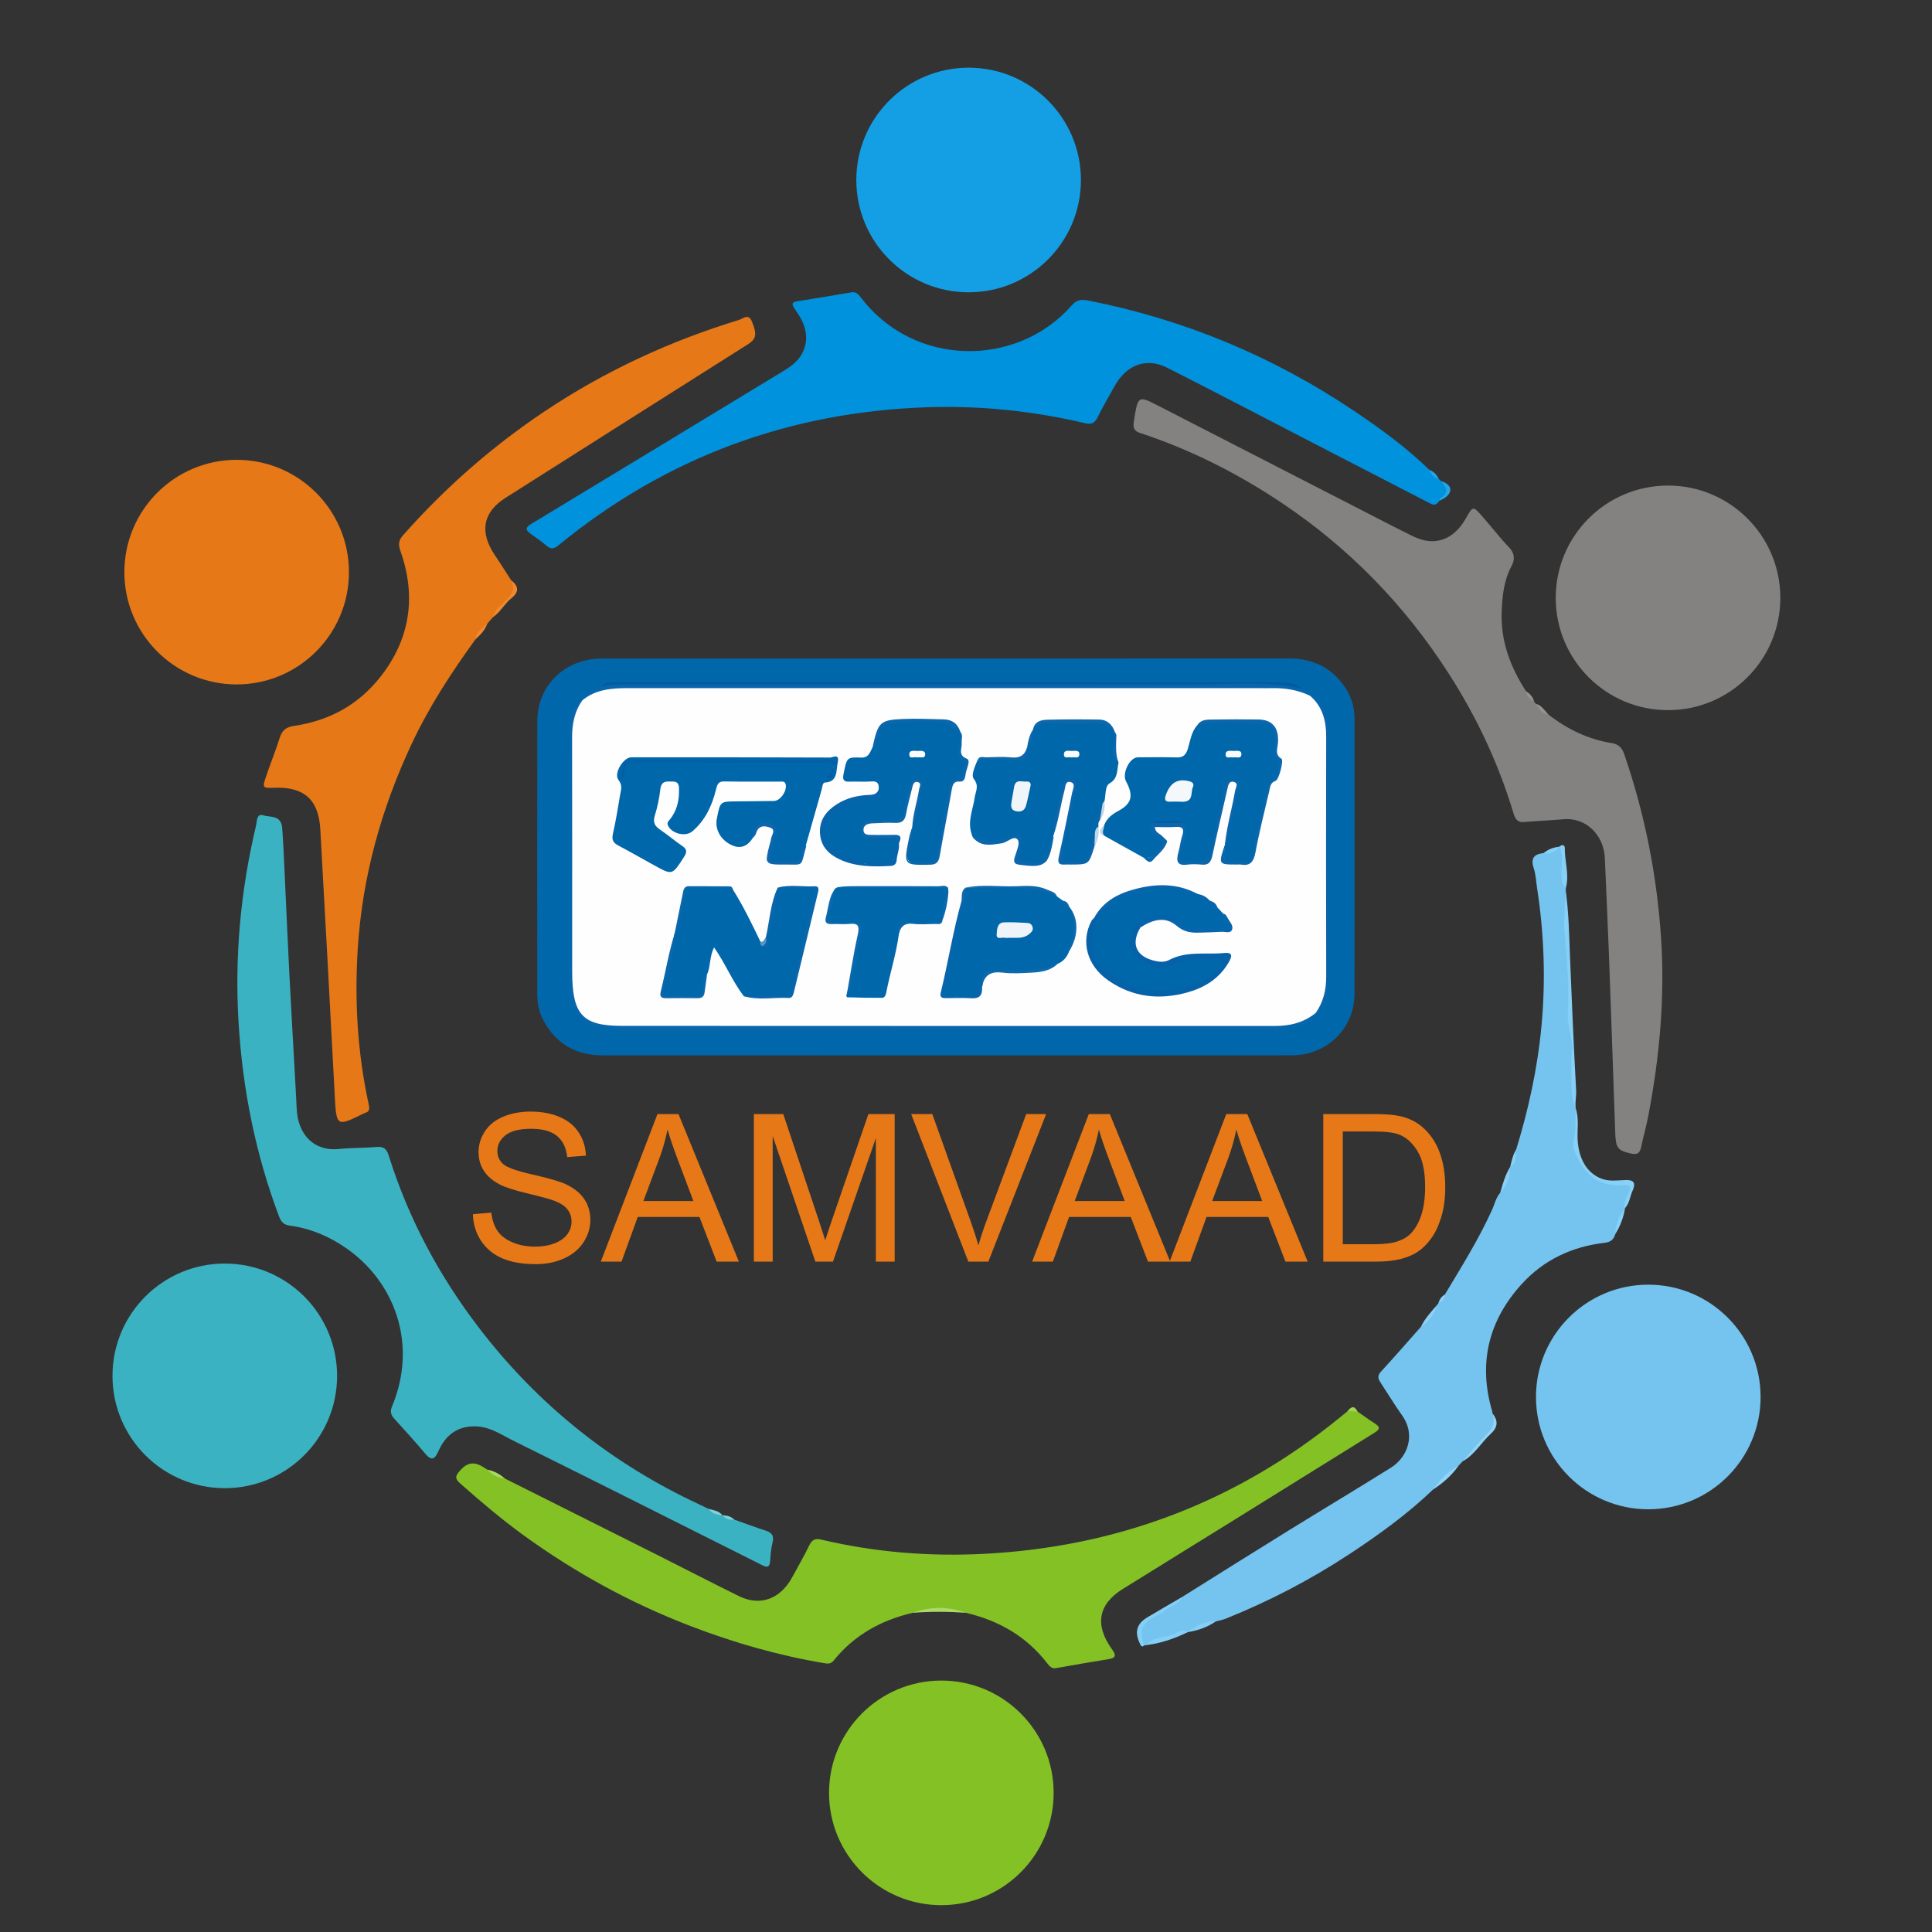 <?xml version="1.0" encoding="utf-8"?>
<!-- Generator: Adobe Illustrator 16.0.0, SVG Export Plug-In . SVG Version: 6.00 Build 0)  -->
<!DOCTYPE svg PUBLIC "-//W3C//DTD SVG 1.1//EN" "http://www.w3.org/Graphics/SVG/1.1/DTD/svg11.dtd">
<svg version="1.1" id="Layer_1" xmlns="http://www.w3.org/2000/svg" xmlns:xlink="http://www.w3.org/1999/xlink" x="0px" y="0px"
	 width="500px" height="500px" viewBox="0 0 500 500" enable-background="new 0 0 500 500" xml:space="preserve">
<rect x="0" y="0" width="500" height="500" fill="#333333" stroke="none"/>
<g>
	<path fill-rule="evenodd" clip-rule="evenodd" fill="#0167AB" d="M244.349,273.129c-29.444,0-58.889,0.008-88.334-0.006
		c-6.594-0.003-11.927-2.642-15.391-9.054c-1.164-2.156-1.576-4.521-1.578-6.972c-0.012-23.512-0.048-47.024,0.013-70.534
		c0.024-8.687,6.385-15.333,15.107-16.069c0.85-0.072,1.707-0.061,2.561-0.061c58.888-0.003,117.777,0.013,176.666-0.024
		c6.002-0.003,11.002,2.024,14.68,7.418c1.706,2.498,2.482,5.271,2.482,8.344c0.002,23.697,0.042,47.396-0.02,71.093
		c-0.023,8.869-7.104,15.819-16.061,15.848c-17.327,0.054-34.65,0.017-51.978,0.017
		C269.781,273.129,257.064,273.128,244.349,273.129z"/>
	<path fill-rule="evenodd" clip-rule="evenodd" fill="#3BB2C1" d="M190.056,393.285c2.675,0.945,5.335,1.943,8.027,2.815
		c1.539,0.498,2.342,1.218,1.839,3.178c-0.387,1.51-0.506,3.12-0.607,4.694c-0.114,1.786-0.898,1.677-2.045,1.102
		c-21.449-10.761-42.881-21.558-64.376-32.203c-2.987-1.477-5.853-3.483-9.31-3.705c-4.691-0.302-8.101,1.813-10.127,6.401
		c-0.963,2.182-1.807,2.558-3.413,0.629c-2.584-3.101-5.325-6.043-8.009-9.043c-0.837-0.937-1.158-1.78-0.569-3.192
		c6.77-16.255,0.563-32.36-11.965-41.004c-4.461-3.078-9.298-5.07-14.531-5.777c-1.479-0.2-2.193-0.891-2.751-2.367
		c-6.065-16.08-9.433-32.857-10.476-50.151c-1.04-17.218,0.531-34.238,4.513-50.958c0.268-1.112,0.113-3.242,1.815-2.706
		c1.813,0.573,4.681-0.128,4.956,3.255c0.277,3.434,0.408,6.883,0.571,10.327c0.428,9.02,0.806,18.042,1.265,27.06
		c0.496,9.674,1.061,19.346,1.594,29.017c0.115,2.123,0.234,4.244,0.334,6.366c0.32,6.78,4.631,10.981,10.873,10.339
		c3.323-0.343,6.654-0.251,9.965-0.531c1.703-0.144,2.457,0.583,2.971,2.223c5.141,16.431,13.097,31.142,23.236,44.423
		c15.599,20.437,34.857,35.501,57.216,45.908c0.785,0.366,1.562,0.748,2.342,1.123c1.063,0.899,2.442,0.978,3.593,1.653l0.002,0
		C187.925,392.817,189.053,392.845,190.056,393.285z"/>
	<path fill-rule="evenodd" clip-rule="evenodd" fill="#838281" d="M400.708,184.907c4.938,3.836,10.358,6.445,16.367,7.4
		c1.744,0.277,2.677,1.132,3.284,2.899c5.271,15.357,8.443,31.177,9.523,47.565c1.021,15.482-0.396,30.69-3.262,45.803
		c-0.539,2.825-1.321,5.592-1.923,8.405c-0.325,1.529-1.096,1.875-2.437,1.585c-3.598-0.777-4.104-1.404-4.244-5.47
		c-0.542-15.642-1.081-31.284-1.658-46.923c-0.299-8.005-0.703-16.004-1.02-24.008c-0.239-6.129-4.934-10.623-10.604-10.148
		c-3.48,0.29-6.969,0.45-10.452,0.722c-1.989,0.157-2.344-1.455-2.805-2.955c-3.889-12.71-9.492-24.471-16.521-35.42
		c-11.514-17.935-25.892-32.554-42.962-44.023c-11.592-7.79-23.849-13.967-36.881-18.268c-1.402-0.463-1.992-1.094-1.686-2.983
		c1.112-6.805,1.012-6.813,6.605-3.938c17.661,9.073,35.322,18.141,52.987,27.204c4.232,2.172,8.454,4.38,12.724,6.462
		c5.518,2.691,10.434,0.957,13.631-4.682c1.807-3.188,1.838-3.223,4.148-0.6c2.366,2.685,4.564,5.555,7.024,8.132
		c1.529,1.604,1.527,3.163,0.597,4.909c-1.906,3.579-2.329,7.475-2.503,11.525c-0.337,7.852,2.272,14.559,6.293,20.792
		c0.639,0.962,1.469,1.748,2.089,2.724c0.163,0.18,0.323,0.36,0.484,0.54C398.691,182.915,399.369,184.372,400.708,184.907z"/>
	<path fill-rule="evenodd" clip-rule="evenodd" fill="#0092DC" d="M372.348,123.958c0.192,0.184,0.385,0.369,0.576,0.552
		c0.199,0.168,0.41,0.32,0.617,0.478c1.521,1.168,2.08,2.321,0.04,3.575c-0.417,0.256-0.829,0.621-1.137,1.066
		c-0.925,1.679-2.063,0.79-3.103,0.254c-9.639-4.96-19.267-9.947-28.896-14.924c-12.791-6.611-25.554-13.288-38.389-19.796
		c-5.397-2.737-10.56-0.76-13.631,4.827c-1.45,2.635-2.99,5.217-4.324,7.92c-0.766,1.549-1.527,2.023-3.215,1.626
		c-13.567-3.195-27.306-4.617-41.179-4.13c-35.08,1.231-66.981,12.646-95.201,35.733c-1.019,0.834-1.841,1.128-2.949,0.184
		c-1.341-1.147-2.782-2.159-4.213-3.177c-1.509-1.072-1.313-1.684,0.228-2.614c20.672-12.486,41.316-25.034,61.963-37.57
		c1.639-0.996,3.313-1.936,4.887-3.042c4.58-3.215,5.482-8.338,2.395-13.254c-0.435-0.691-0.914-1.349-1.353-2.038
		c-0.625-0.986-0.388-1.454,0.715-1.629c4.728-0.747,9.447-1.543,14.167-2.339c1.07-0.181,1.73,0.372,2.378,1.233
		c13.655,18.124,40.354,18.406,54.669,2.119c1.307-1.489,2.542-1.567,4.303-1.222c24.529,4.836,47.458,14.271,68.697,28.526
		c6.821,4.578,13.487,9.435,19.502,15.264C370.678,122.415,371.482,123.226,372.348,123.958z"/>
	<path fill-rule="evenodd" clip-rule="evenodd" fill="#84C125" d="M130.648,382.637c13.082,6.554,26.168,13.099,39.243,19.668
		c7.121,3.577,14.199,7.258,21.347,10.77c5.517,2.71,10.734,0.762,13.814-4.941c1.472-2.728,3.045-5.396,4.387-8.198
		c0.75-1.565,1.679-1.824,3.112-1.485c13.832,3.264,27.839,4.401,41.949,3.688c33.935-1.717,64.845-12.991,92.219-35.26
		c0.681-0.553,1.359-1.111,2.037-1.667c0.879-0.553,1.75-0.9,2.578,0.099c1.501,1.04,2.974,2.132,4.51,3.104
		c1.64,1.038,1.036,1.655-0.203,2.423c-12.153,7.535-24.289,15.102-36.438,22.647c-9.563,5.938-19.145,11.836-28.7,17.788
		c-6.259,3.899-7.239,9.247-2.776,15.476c1.152,1.608,1.138,2.313-0.802,2.632c-4.548,0.745-9.091,1.519-13.629,2.327
		c-1.017,0.182-1.608-0.393-2.171-1.125c-5.561-7.244-12.823-11.224-21.14-13.189c-4.603-1.054-9.205-1.063-13.807,0.009
		c-7.944,1.868-14.967,5.578-20.426,12.345c-0.757,0.939-1.541,0.829-2.52,0.663c-11.808-1.985-23.302-5.283-34.563-9.608
		c-15.335-5.891-29.765-13.75-43.302-23.58c-5.606-4.072-10.91-8.582-16.144-13.202c-1.506-1.329-1.528-1.924-0.085-3.533
		c2.473-2.761,4.595-1.818,6.927-0.156C127.58,381.132,129.072,381.982,130.648,382.637z"/>
	<path fill-rule="evenodd" clip-rule="evenodd" fill="#E67817" d="M123.02,165.503c-6.199,8.549-11.984,17.397-16.54,27.142
		c-7.801,16.689-12.732,34.236-13.903,53.045c-0.847,13.6-0.029,26.987,2.867,40.228c0.256,1.165,0.109,1.789-0.942,2.092
		c-0.083,0.024-0.165,0.05-0.243,0.089c-7.27,3.598-7.199,3.593-7.655-5.084c-1.196-22.8-2.435-45.599-3.709-68.394
		c-0.431-7.667-4.191-11.019-11.788-10.749c-3.246,0.116-3.284,0.099-2.141-3.264c1.1-3.231,2.406-6.382,3.416-9.645
		c0.641-2.071,1.782-2.821,3.698-3.1c8.849-1.292,16.528-5.249,22.402-12.741c7.598-9.691,9.354-20.641,5.142-32.552
		c-0.658-1.858-0.393-2.831,0.744-4.115c10.909-12.33,23.047-22.934,36.44-31.904c15.813-10.591,32.706-18.344,50.521-23.782
		c0.977-0.299,2.368-1.746,3.255,0.407c1.34,3.244,1.18,4.529-0.942,5.873c-20.938,13.266-41.894,26.498-62.816,39.792
		c-5.925,3.765-6.786,8.902-2.711,14.901c1.421,2.09,2.759,4.246,4.134,6.372c1.696,1.955,1.109,3.437-0.616,5.012
		c-1.486,1.359-2.897,2.871-4.064,4.601c-0.497,0.577-0.99,1.153-1.488,1.729C125.216,162.947,123.681,163.832,123.02,165.503z"/>
	<path fill-rule="evenodd" clip-rule="evenodd" fill="#75C4EF" d="M371.868,337.778c0.137-0.187,0.274-0.373,0.41-0.559
		c0.687-0.617,1.182-1.402,1.659-2.205c4.285-7.148,8.709-14.201,12.201-21.885c0.672-1.483,0.999-3.182,2.107-4.421
		c1.23-2.074,1.932-4.389,2.589-6.725l-0.007,0.004c1.115-1.244,0.994-3.003,1.551-4.479c3.211-10.424,5.541-21.066,6.56-32.021
		c1.106-11.908,0.681-23.77-1.13-35.573c-0.269-1.74-0.338-3.562-0.875-5.2c-0.94-2.876,0.35-3.703,2.576-3.944
		c1.408-0.468,2.854-0.828,4.134-1.673l-0.005-0.003c1.466,0.226,1.016,1.526,1.008,2.41c-0.024,2.798,0.208,5.563,0.59,8.322
		c0,0.326-0.002,0.655-0.003,0.981c0.468,4.527,0.121,9.085,0.454,13.623c0.759,10.346,0.817,20.734,1.503,31.088
		c0.253,3.78-0.174,7.605,0.603,11.356l-0.011-0.02c0.462,2.11,0.321,4.264,0.15,6.367c-0.621,7.647,3.909,13.121,10.927,13.029
		c0.596-0.009,1.195-0.151,1.78-0.112c1.412,0.095,2.122,0.795,1.341,2.367c-0.657,1.313-0.831,2.808-1.419,4.14l-0.001,0.001
		c-1.016,2.177-1.81,4.455-2.539,6.761c-0.43,1.522-1.338,2.066-2.823,2.238c-8.199,0.952-15.577,4.292-21.392,10.679
		c-8.391,9.22-11.381,20.22-7.625,32.943c0.052,0.173,0.05,0.366,0.072,0.551c1.251,2.218,0.604,3.861-1.109,5.465
		c-2.304,2.159-4.192,4.812-6.584,6.882c-0.353,0.367-0.705,0.733-1.06,1.1c-2.22,2.051-4.453,4.083-6.61,6.213
		c-6.68,6.391-14.05,11.707-21.635,16.703c-10.158,6.691-20.818,12.215-31.938,16.691c-0.87,0.35-1.799,0.517-2.701,0.769
		c-2.495,0.677-4.884,1.688-7.252,2.763l0.005-0.004c-3.632,0.955-7.249,1.964-10.767,3.36l-0.217,0.058l-0.226-0.001
		c-2.034-2.852-1.711-4.797,0.791-6.629c2.868-2.099,6.151-3.423,8.854-5.809c9.158-5.724,18.302-11.484,27.486-17.166
		c8.891-5.5,17.857-10.853,26.721-16.406c4.031-2.527,6.6-8.257,2.828-13.539c-1.879-2.636-3.564-5.44-5.354-8.153
		c-0.681-1.029-1.247-1.883-0.107-3.121c3.501-3.802,6.898-7.719,10.336-11.592C369.228,341.641,370.786,339.921,371.868,337.778z"
		/>
	<path fill-rule="evenodd" clip-rule="evenodd" fill="#86D0F7" d="M407.793,286.874c-0.778-1.664-1.055-3.451-1.059-5.297
		c-0.011-3.258-0.247-6.543,0.064-9.764c0.316-3.245-1.228-6.141-1.055-9.247c0.381-6.939-0.133-13.779-0.806-20.685
		c-0.344-3.541,0.112-7.376,0.295-11.074c0.764,5.408,0.848,10.868,1.062,16.323c0.459,11.689,0.975,23.377,1.612,35.056
		C407.995,283.784,407.578,285.309,407.793,286.874z"/>
	<path fill-rule="evenodd" clip-rule="evenodd" fill="#87D0F6" d="M420.562,312.645c-0.392-1.569,0.476-2.821,1.003-4.088
		c0.575-1.379,0.396-1.89-0.994-1.796c-7.663,0.521-10.726-3.359-13.084-8.84c-0.417-0.975-0.412-2.082-0.186-3.018
		c0.646-2.668,0.323-5.368,0.481-8.047c0.913,2.589,0.384,5.297,0.505,7.945c0.23,5.044,2.361,8.752,6.13,10.224
		c2.057,0.801,4.214,0.431,6.317,0.365c2.099-0.067,2.685,0.781,1.77,2.78C421.826,309.647,421.724,311.422,420.562,312.645z"/>
	<path fill-rule="evenodd" clip-rule="evenodd" fill="#83CFF7" d="M305.807,413.379c-0.654,1.84-2.356,2.097-3.679,2.932
		c-0.73,0.461-1.356,1.16-2.125,1.503c-3.364,1.503-5.786,3.479-3.842,8.002c-0.382,0.343-0.724,0.424-1.01-0.14
		c-1.616-3.181-1.102-5.375,1.763-7.098C299.857,416.806,302.841,415.11,305.807,413.379z"/>
	<path fill-rule="evenodd" clip-rule="evenodd" fill="#86D0F7" d="M405.236,229.825c-0.986-0.804-1.035-1.926-1.105-3.171
		c-0.137-2.521,0.603-5.118-0.492-7.561c0.617-0.675,1.344-0.337,1.332,0.329C404.915,222.898,406.195,226.332,405.236,229.825z"/>
	<path fill-rule="evenodd" clip-rule="evenodd" fill="#90D4F7" d="M378.561,378.166c1.968-2.25,3.818-4.645,5.943-6.702
		c1.668-1.617,2.527-3.254,1.75-5.646c1.559,1.899,1.363,3.605-0.41,5.218C383.338,373.315,381.601,376.537,378.561,378.166z"/>
	<path fill-rule="evenodd" clip-rule="evenodd" fill="#83CFF7" d="M296.604,425.76c1.885-2.221,4.644-1.862,6.975-2.75
		c1.172-0.448,2.377-1.635,3.792-0.61C303.937,424.113,300.362,425.295,296.604,425.76z"/>
	<path fill-rule="evenodd" clip-rule="evenodd" fill="#ADD969" d="M236.179,417.4c4.602-1.7,9.204-1.673,13.807-0.009
		C245.383,417.065,240.78,417.038,236.179,417.4z"/>
	<path fill-rule="evenodd" clip-rule="evenodd" fill="#EF882F" d="M127.566,159.728c0.452-2.058,2.104-3.079,3.359-4.361
		c1.516-1.546,2.629-2.966,1.321-5.252c1.892,1.522,2.27,2.985,0.101,4.711C130.582,156.233,129.475,158.454,127.566,159.728z"/>
	<path fill-rule="evenodd" clip-rule="evenodd" fill="#90D4F7" d="M370.891,385.479c1.795-2.591,3.96-4.713,6.613-6.213
		C375.717,381.869,373.427,383.83,370.891,385.479z"/>
	<path fill-rule="evenodd" clip-rule="evenodd" fill="#83CFF7" d="M307.365,422.404c2.161-1.725,4.496-2.906,7.252-2.763
		C312.396,421.18,309.943,421.982,307.365,422.404z"/>
	<path fill-rule="evenodd" clip-rule="evenodd" fill="#87D0F6" d="M418.021,319.407c0.155-2.564,0.93-4.851,2.539-6.761
		C420.178,315.107,419.313,317.354,418.021,319.407z"/>
	<path fill-rule="evenodd" clip-rule="evenodd" fill="#89D1F6" d="M390.835,301.983c-0.027,2.626-0.89,4.868-2.589,6.725
		C388.893,306.366,389.573,304.041,390.835,301.983z"/>
	<path fill-rule="evenodd" clip-rule="evenodd" fill="#23A5E7" d="M372.444,129.63c0.104-0.243,0.149-0.604,0.323-0.71
		c2.271-1.391,1.63-2.877,0.156-4.409c1.234,0.306,2.561,1.226,2.418,2.367C375.172,128.24,373.724,129.078,372.444,129.63z"/>
	<path fill-rule="evenodd" clip-rule="evenodd" fill="#8DD2F7" d="M371.868,337.778c-0.659,2.516-2.193,4.257-4.152,5.625
		C368.754,341.224,370.343,339.529,371.868,337.778z"/>
	<path fill-rule="evenodd" clip-rule="evenodd" fill="#86D0F7" d="M403.644,219.096c-1.164,1.187-2.375,2.235-4.133,1.673
		C400.72,219.717,402.145,219.298,403.644,219.096z"/>
	<path fill-rule="evenodd" clip-rule="evenodd" fill="#EF882F" d="M123.02,165.503c0.22-2.071,1.779-2.933,3.059-4.046
		C125.499,163.205,124.24,164.337,123.02,165.503z"/>
	<path fill-rule="evenodd" clip-rule="evenodd" fill="#AAD863" d="M130.648,382.637c-1.793-0.138-3.279-1.005-4.582-2.309
		C127.782,380.651,129.305,381.433,130.648,382.637z"/>
	<path fill-rule="evenodd" clip-rule="evenodd" fill="#89D1F6" d="M392.379,297.508c-0.246,1.605,0.265,3.524-1.551,4.479
		C391.21,300.438,391.524,298.862,392.379,297.508z"/>
	<path fill-rule="evenodd" clip-rule="evenodd" fill="#949392" d="M400.708,184.907c-1.67-0.076-2.359-1.516-3.198-2.75
		C398.966,182.533,399.744,183.85,400.708,184.907z"/>
	<path fill-rule="evenodd" clip-rule="evenodd" fill="#7ED0DA" d="M186.986,392.162c-1.348-0.16-2.709-0.29-3.593-1.653
		C184.674,390.846,186.036,390.97,186.986,392.162z"/>
	<path fill-rule="evenodd" clip-rule="evenodd" fill="#23A5E7" d="M372.348,123.958c-1.256-0.253-1.974-1.166-2.453-2.377
		C370.99,122.031,371.854,122.767,372.348,123.958z"/>
	<path fill-rule="evenodd" clip-rule="evenodd" fill="#949392" d="M397.025,181.617c-0.982-0.645-1.897-1.354-2.089-2.724
		C395.932,179.527,396.753,180.322,397.025,181.617z"/>
	<path fill-rule="evenodd" clip-rule="evenodd" fill="#A1D454" d="M351.335,365.309c-0.858-0.034-1.718-0.065-2.578-0.098
		C349.656,364.01,350.526,363.661,351.335,365.309z"/>
	<path fill-rule="evenodd" clip-rule="evenodd" fill="#7ED0DA" d="M190.056,393.285c-1.164,0.091-2.248-0.088-3.067-1.123
		C188.123,392.169,189.176,392.447,190.056,393.285z"/>
	<path fill-rule="evenodd" clip-rule="evenodd" fill="#8DD2F7" d="M373.938,335.015c-0.046,1.191-0.662,1.867-1.656,2.205
		C372.543,336.223,373.108,335.502,373.938,335.015z"/>
	<path fill-rule="evenodd" clip-rule="evenodd" fill="#0966AC" d="M337.064,178.252c0.763,0.453,1.65,0.711,2.107,1.636
		c-0.14,0.105-0.276,0.209-0.414,0.316c-27.416-2.343-54.876-0.664-82.313-0.977c-27.387-0.313-54.78-0.144-82.173-0.021
		c-7.777,0.034-15.698-1.273-23.242,2.101c-0.146-0.089-0.293-0.179-0.44-0.269c1.128-2.205,3.414-2.271,5.158-3.339
		c1.242-0.698,2.561-0.85,3.951-0.85c57.142,0.02,114.282,0.025,171.425-0.016C333.242,176.833,335.125,177.581,337.064,178.252z"/>
	<path fill-rule="evenodd" clip-rule="evenodd" fill="#0966AC" d="M159.334,266.19c-2.582-0.375-5.254-0.276-7.601-1.848
		c-2.778-1.856-4.171-4.583-4.175-8.091c-0.022-22.742-0.024-45.486,0.006-68.229c0.004-2.791,0.755-5.31,3.024-6.985l0.167,0.162
		c0.271,0.659,0.15,1.32-0.156,1.882c-1.757,3.203-1.744,6.727-1.738,10.298c0.034,19.489,0.016,38.978,0.017,58.466
		c0,1.212-0.035,2.427,0.061,3.636c0.413,5.063,2.443,7.549,7.011,8.583c2.011,0.455,4.04,0.664,6.098,0.663
		c55.531-0.01,111.061-0.011,166.592,0.001c3.374,0,6.629-0.497,9.666-2.208c0.606-0.34,1.236-0.648,1.955-0.521
		c0.144,0.088,0.288,0.177,0.432,0.267c-2.428,3.163-5.801,3.658-9.256,3.924c-0.896,0.472-1.849,0.239-2.773,0.239
		c-55.518,0.012-111.037,0.012-166.557,0C161.182,266.428,160.229,266.66,159.334,266.19z"/>
	<path fill-rule="evenodd" clip-rule="evenodd" fill="#005BA5" d="M337.064,178.252c-9.619-2.231-19.361-1.023-29.037-1.052
		c-48.309-0.142-96.615-0.064-144.924-0.067c-2.464,0-4.938-0.128-7.356,0.566c0.94-1.257,2.25-1.123,3.529-1.123
		c57.604,0.001,115.206,0.002,172.809-0.003C333.912,176.573,335.639,176.863,337.064,178.252z"/>
	<path fill-rule="evenodd" clip-rule="evenodd" fill="#0965AA" d="M159.334,266.19c57.366,0,114.734-0.001,172.102-0.002
		c-0.769,0.887-1.768,0.525-2.665,0.525c-55.591,0.017-111.182,0.017-166.771,0C161.101,266.714,160.103,267.075,159.334,266.19z"/>
	<path fill-rule="evenodd" clip-rule="evenodd" fill="#0965AA" d="M339.172,179.888c3.021,1.538,4.495,4.376,4.51,7.771
		c0.096,22.635,0.075,45.271,0.019,67.907c-0.007,2.649-0.782,5.123-3.009,6.7l-0.156-0.146c-0.29-0.659-0.152-1.317,0.156-1.875
		c1.729-3.108,1.761-6.533,1.754-10.018c-0.036-19.124-0.045-38.25,0.004-57.374c0.012-4.105-0.257-8.029-2.973-11.239
		c-0.346-0.412-0.512-0.967-0.451-1.56L339.172,179.888z"/>
	<path fill-rule="evenodd" clip-rule="evenodd" fill="#FEFEFE" d="M339.025,180.055c3.158,2.695,4.197,6.328,4.189,10.58
		c-0.044,20.697-0.046,41.396,0.006,62.093c0.009,3.496-0.765,6.611-2.686,9.393c-3.144,2.586-6.755,3.397-10.598,3.397
		c-56.339-0.006-112.682,0.017-169.02-0.025c-10.266-0.008-12.837-2.966-12.837-14.148c-0.002-20.156,0.022-40.313-0.022-60.47
		c-0.008-3.572,0.646-6.832,2.697-9.674c3.502-2.811,7.557-3.111,11.693-3.111c54.424,0.01,108.849,0.006,163.27,0.006
		c1.11,0,2.219,0.022,3.326-0.003C332.495,178.008,335.842,178.529,339.025,180.055z"/>
	<path fill-rule="evenodd" clip-rule="evenodd" fill="#0067AB" d="M194.718,217.012c-1.548,2.352-3.545,2.733-5.823,1.47
		c-2.634-1.46-3.889-4.033-3.367-6.678c0.86-4.363,0.86-4.363,4.809-4.406c3.328-0.035,6.655-0.05,9.981-0.111
		c1.614-0.03,3.362-2.525,3.031-4.215c-0.181-0.922-0.841-0.795-1.405-0.797c-4.862-0.016-9.726,0.048-14.587-0.042
		c-1.542-0.028-1.782,0.96-2.087,2.201c-1.042,4.238-2.854,7.976-6.104,10.722c-1.765,1.492-5.342,0.6-6.296-1.527
		c-0.374-0.832,0.219-1.191,0.58-1.653c1.566-2.008,2.25-4.364,2.27-6.959c0.008-1.277,0.217-2.772-1.657-2.75
		c-1.423,0.017-2.899-0.387-3.179,2.045c-0.262,2.3-0.755,4.604-1.432,6.8c-0.572,1.853,0.104,2.727,1.404,3.619
		c1.95,1.337,3.779,2.88,5.727,4.22c1.26,0.866,1.239,1.583,0.401,2.88c-3.007,4.667-2.959,4.71-7.612,2.148
		c-3.121-1.72-6.215-3.5-9.36-5.163c-1.257-0.665-1.762-1.38-1.388-3.028c0.759-3.344,1.299-6.749,1.871-10.141
		c0.217-1.281,0.668-2.383-0.444-3.812c-1.296-1.665,1.257-5.843,3.335-5.844c17.147-0.005,34.295-0.018,51.441,0.06
		c0.646,0.003,2.555-1.196,1.963,1.348c-0.864-0.529-1.815-0.384-2.736-0.384c-16.624-0.011-33.249,0.025-49.871-0.051
		c-2.006-0.009-3.02,0.556-2.799,2.884c0.013-1.662,0.207-2.873,2.249-2.863c17.135,0.076,34.271,0.021,51.406,0.057
		c0.168,0,0.331,0.069,0.488,0.121c0.898,1.093-0.634,1.896-0.178,2.792c0.277-0.354-0.11-1.097,0.344-1.566
		c0.434-0.244,0.016-1.597,1.091-1.003c-0.401,2.211,0.014,4.979-3.246,5.124c-0.695,0.031-0.699,1.158-0.896,1.847
		c-1.349,4.748-2.697,9.497-4.044,14.244c-0.064,0.062-0.144,0.111-0.189,0.185c-0.849,1.353-0.193,3.867-1.754,4.316
		c-2.341,0.675-4.887,0.307-7.332,0.14c-1.132-0.076-0.864-1.18-0.584-1.951c0.592-1.639,1.023-3.319,1.369-5.036
		c0.199-0.989,0.728-2.242-0.561-2.535c-1.208-0.276-2.729-0.878-3.657,0.826C195.456,215.342,195.088,216.179,194.718,217.012z"/>
	<path fill-rule="evenodd" clip-rule="evenodd" fill="#0067AB" d="M285.779,213.518c0.705-1.807,2.037-2.773,3.613-3.627
		c3.536-1.915,4.02-3.972,2.037-7.647c-1.125-2.08,0.907-6.242,3.062-6.251c3.323-0.014,6.645-0.081,9.962,0.028
		c1.617,0.053,2.436-0.513,2.966-2.258c0.63-2.066,0.896-4.36,2.399-6.028c1.208-0.768,2.513-1.083,3.909-1.078
		c3.92,0.013,7.841-0.034,11.761,0.016c3.9,0.049,5.227,1.736,4.808,5.936c-0.146,1.441-0.565,2.867,0.902,4.022
		c0.716,0.563-0.308,4.721-1.376,5.157c-1.354,0.553-1.456,1.719-1.691,2.813c-1.187,5.498-2.712,10.905-3.688,16.459
		c-0.29,1.659-1.061,2.644-2.768,2.273c-0.246-0.054-0.51-0.008-0.767-0.007c-4.489,0.001-4.489,0.001-3.869-4.825l-0.028,0.047
		c1.268-4.697,1.973-9.543,3.135-14.271c0.184-0.749,0.874-1.946-0.58-2.198c-1.095-0.19-1.967,0.084-2.243,1.578
		c-0.821,4.448-1.956,8.815-2.916,13.227c-1.495,6.875-1.419,6.845-7.752,6.477c-1.449-0.084-1.79-0.648-1.454-2.066
		c0.381-1.616,0.695-3.251,1.115-4.858c0.256-0.97,0.647-1.994-0.322-2.807c-2.391-0.819-4.807-0.537-7.222-0.193
		c-0.9,0.893-0.468,1.409,0.263,2.213c0.822,0.905,3.023,0.873,2.172,3.06c-0.814,2.086-3.428,3.608-5.215,3.266
		c-3.378-1.882-6.758-3.765-10.136-5.647C284.489,215.436,285.39,214.468,285.779,213.518z"/>
	<path fill-rule="evenodd" clip-rule="evenodd" fill="#0067AB" d="M289.474,197.373c-0.442,1.939-0.061,4.08-2.321,5.369
		c-1.227,0.701-0.944,3.015-1.318,4.608c-0.235,0.308-0.324,0.69-0.449,1.055c-0.303,1.932-1.325,3.659-1.347,5.672
		c-0.193,0.801-0.201,1.641-0.436,2.434c-0.392,1.794-1.255,3.426-1.567,5.236c-0.235,1.356-1.135,1.426-2.063,1.561
		c-1.125-0.334-2.253-0.372-3.388-0.056c-0.396,0.082-0.782,0.085-1.144-0.154c-0.535-0.54-0.785-1.203-0.727-2
		c0.739-5.112,1.936-10.115,2.953-15.162c0.235-1.164,1.566-3.209-0.478-3.765c-2.108-0.574-2.001,1.739-2.29,3.171
		c-0.744,3.693-1.907,7.28-2.325,11.054l0.026-0.037c-1.032,1.477-0.688,3.387-1.312,5.008c-0.218,0.573-0.148,1.273-0.709,1.683
		c-0.399,0.291-6.655,0.414-7.06,0.134c-0.534-0.371-0.489-0.894-0.337-1.458c0.292-1.068,0.284-2.203,0.595-3.261
		c0.181-0.615,0.531-1.236-0.079-1.763c-0.574-0.492-1.135-0.1-1.662,0.17c-1.978,1.011-4.081,1.123-6.212,1.144
		c-1.798,0.019-3.348-0.467-4.38-2.215c-1.119-3.292,0.378-6.312,0.813-9.442c0.223-1.576,1.219-2.927-0.236-4.768
		c-0.78-0.987,0.314-3.289,0.962-4.893c3.094-0.521,6.211-0.266,9.311-0.179c2.222,0.062,3.286-0.901,3.547-3.191l-0.016,0.029
		c0.886-1.366,0.947-3.059,1.514-4.551l-0.03,0.046c1.056-1.702,2.586-2.215,4.382-2.202c3.718,0.026,7.441,0.149,11.151-0.043
		c2.431-0.125,4.289,0.632,5.68,2.789l-0.037-0.036c0.328,1.079,0.357,2.264,0.109,3.27
		C288.146,194.454,288.674,195.908,289.474,197.373z"/>
	<path fill-rule="evenodd" clip-rule="evenodd" fill="#0067AB" d="M227.395,204.349c0.139-1.448-0.224-2.233-1.791-2.115
		c-1.95,0.147-3.918-0.016-5.877,0.054c-1.445,0.051-1.704-0.562-1.406-2.034c0.841-4.152,0.797-4.352,4.498-4.19
		c2.035,0.088,2.331-1.395,3.012-2.716c0.6-0.61,0.742-1.449,0.879-2.261c0.515-3.05,2.299-4.226,4.999-4.452
		c4.319-0.363,8.623-0.277,12.94-0.001c1.878,0.12,2.811,1.509,3.902,2.78l-0.033-0.038c0.359,1.186,0.32,2.438,0.107,3.594
		c-0.297,1.607-0.824,2.942,1.225,3.793c1.004,0.416-0.425,5.187-1.672,5.208c-1.825,0.031-2.025,1.243-2.273,2.683
		c-0.934,5.374-2.121,10.691-2.877,16.106c-0.221,1.591-0.925,2.575-2.719,2.614c-6.053,0.129-6.104,0.195-4.816-6.111
		c0.222-1.076,0.279-2.194,0.619-3.242l-0.029,0.05c1.069-3.315,1.32-6.847,2.282-10.194c0.196-0.682,0.372-1.565-0.616-1.78
		c-0.837-0.181-1.51,0.111-1.804,1.098c-0.633,2.125-1.237,4.271-1.542,6.472c-0.313,2.25-1.244,3.25-3.402,3.056
		c-1.862-0.167-3.752-0.119-5.624,0.007c-0.968,0.065-1.849,0.53-2.188,1.635c-0.282,0.912-0.023,1.653,0.869,2.009
		c1.867,1.007,3.859,0.368,5.791,0.514c2.288,0.174,2.691,0.731,2.062,3.098c-0.97,3.645-0.977,3.496-4.619,3.666
		c-4.048,0.188-7.874-0.562-11.296-2.878c-3.803-2.575-4.127-6.823-1.018-10.37c1.514-1.727,3.309-2.906,5.507-3.16
		c1.911-0.222,3.57-1.698,5.676-1.128C227.14,206.38,227.168,205.113,227.395,204.349z"/>
	<path fill-rule="evenodd" clip-rule="evenodd" fill="#0067AB" d="M189.713,230.28c2.676,4.266,4.884,8.827,7.075,13.4
		c0.214,0.439,0.535,0.652,1.001,0.552c0.898-1.788,1.164-3.791,1.55-5.726c0.59-2.955,1.233-5.893,1.943-8.814l-0.014,0.025
		c2.874-0.494,5.766-0.08,8.646-0.22c1.133-0.056,1.505,0.391,1.223,1.672c-1.877,8.542-4.063,16.998-6.009,25.52
		c-0.217,0.952-0.802,1.379-1.681,1.348c-3.646-0.134-7.304,0.289-10.944-0.219c-2.925-3.799-4.754-8.412-7.696-12.628
		c-1.218,2.365-0.875,4.904-1.818,7.007c-0.746,1-0.798,2.286-0.809,3.417c-0.018,2.067-0.931,2.52-2.57,2.446
		c-2.039-0.09-4.087-0.002-6.13-0.025c-2.249-0.025-2.441-0.351-1.83-2.812c0.888-3.577,1.681-7.182,2.545-10.767
		c0.241-1.002,0.084-2.045,0.444-3.005l-0.032,0.049c1.097-3.284,1.61-6.736,2.369-10.115c0.23-1.02,0.449-1.845,1.487-1.857
		c3.394-0.041,6.787-0.099,10.181,0.034C189.081,229.582,189.358,230.036,189.713,230.28z"/>
	<path fill-rule="evenodd" clip-rule="evenodd" fill="#0067AB" d="M273.578,232.012c0.504,0.368,1.006,0.737,1.512,1.106
		c0.666,0.403,1.078,1.119,1.671,1.615l-0.036-0.047c2.611,3.844,1.475,7.678-0.032,11.509c-0.569,1.54-1.538,2.645-2.968,3.244
		c-3.11,1.708-6.426,2.089-9.851,1.898c-1.687-0.094-3.382-0.016-5.073-0.016c-3.91,0-3.91,0-4.658,4.277l0.018-0.043
		c-0.657,2.076-1.979,2.773-3.945,2.519c-1.344-0.174-2.733-0.167-4.08-0.002c-1.878,0.231-2.602-0.315-2.04-2.49
		c1.91-7.385,3.04-14.985,5.06-22.34c0.061-1.237,0.263-2.438,0.785-3.554l-0.013,0.026c6.653-0.109,13.322-0.931,19.935,0.596
		C271.201,230.621,272.447,231.161,273.578,232.012z"/>
	<path fill-rule="evenodd" clip-rule="evenodd" fill="#0067AB" d="M315.041,234.813c0.515,0.554,1.027,1.108,1.539,1.662
		c0.136,0.236,0.272,0.47,0.423,0.694c0.592,0.884,1.597,1.819,1.196,2.883c-0.469,1.233-1.799,0.444-2.738,0.628
		c-2.267,0.441-4.562,0.207-6.844,0.305c-1.367,0.06-2.507-0.293-3.355-1.507c-2.488-2.411-5.984-2.639-9.279-0.597
		c-0.216,0.181-0.448,0.321-0.705,0.424c-3.282,3.409-2.978,6.437,0.759,8.968c2.47,1.674,5.055,1.824,7.588,0.692
		c3.605-1.615,7.332-1.389,11.063-1.42c0.762-0.007,1.652,0.082,1.986,0.965c0.382,1.009-0.277,1.796-0.877,2.451
		c-3.14,3.425-7.019,5.199-11.362,5.703c-5.86,0.682-11.532,0.194-16.783-3.246c-5.774-3.783-7.301-9.916-3.834-16.175
		c0.208-0.729,0.671-1.237,1.23-1.656c0.943-0.5,1.698-1.279,2.476-2.027c5.494-3.81,11.41-4.978,17.77-3.417
		c1.575,0.388,3.161,0.729,4.709,1.24l-0.043-0.037c0.785,1.106,2.176,0.927,3.1,1.739l-0.036-0.028
		C313.656,233.694,314.326,234.285,315.041,234.813z"/>
	<path fill-rule="evenodd" clip-rule="evenodd" fill="#0067AB" d="M245.352,229.774c0.033,0.367,0.066,0.735,0.099,1.104
		c-1.099,2.302-0.889,4.938-1.567,7.348l0.018-0.034c-0.718,1.149-1.814,0.779-2.792,0.799c-1.864,0.04-3.739,0.158-5.587-0.028
		c-1.978-0.199-2.816,0.705-2.886,2.742c-0.7,5.162-2.295,10.094-3.281,15.182c-0.128,0.653-0.405,1.352-1.106,1.353
		c-2.969,0.004-5.941-0.043-8.91-0.142c-0.292-0.01-0.411-0.535-0.162-0.912c1.503-5.194,1.906-10.665,3.341-15.88
		c0.424-1.544-0.05-2.473-1.782-2.333c-1.691,0.138-3.4,0.016-5.103,0.035c-1.192,0.012-1.978-0.073-1.467-1.876
		c0.391-1.39,0.668-2.849,0.985-4.28c0.746-3.342,0.721-3.35,3.966-3.35c7.913-0.001,15.825-0.009,23.738,0.012
		C243.688,229.516,244.559,229.266,245.352,229.774z"/>
	<path fill-rule="evenodd" clip-rule="evenodd" fill="#0562A9" d="M284.313,237.051c-1.015,2.266-1.612,4.571-1.604,7.183
		c0.008,3.137,1.204,5.547,3.369,7.13c8.587,6.286,17.549,6.58,26.709,1.468c0.076-0.042,0.168-0.064,0.229-0.122
		c1.265-1.173,3.37-2.242,3.07-3.974c-0.198-1.136-2.589-0.289-3.985-0.484c-3.744-0.523-7.156,1.033-10.645,2.073
		c-3.57,1.063-9.822-3.302-8.99-7.022c0.469-2.096,1.03-3.893,3.114-4.574c0.323,0.637-0.333,0.867-0.454,1.32
		c-2.4,4.021-1.23,7.226,3.107,8.458c1.424,0.404,3,0.646,4.283-0.037c4.607-2.457,9.535-1.35,14.314-1.834
		c2.151-0.218,2.119,0.767,1.176,2.389c-2.538,4.373-6.412,6.631-10.803,7.84c-7.156,1.969-14.08,1.263-20.409-3.15
		c-5.478-3.82-7.14-10-4.339-15.359c0.16-0.307,0.452-0.531,0.684-0.793C283.535,237.404,283.724,236.677,284.313,237.051z"/>
	<path fill-rule="evenodd" clip-rule="evenodd" fill="#0764AA" d="M227.395,204.349c0.108,1.69-0.346,1.981-2.105,2.311
		c-3.63,0.682-7.634,1.039-10.289,4.593c-1.461,1.958-2.008,4.204-0.927,6.46c1.181,2.468,3.233,3.965,5.805,4.218
		c1.202,0.119,2.349-0.015,3.263,1.102c0.572,0.701,1.372,0.683,2.134,0.353c1.073-0.466,2.213-0.535,3.26-0.188
		c1.606,0.534,2.2-0.298,2.492-1.782c0.105-0.538,0.048-1.185,0.307-1.606c1.369-2.248-0.083-2.211-1.49-2.369
		c-1.988-0.223-4.06,0.624-5.972-0.547c2.653-0.687,5.349-0.081,8.023-0.296c0.836-0.067,1.098,0.711,0.742,1.584
		c0.205,1.531-0.482,2.92-0.587,4.404c-0.071,1.001-0.619,1.465-1.521,1.512c-4.453,0.232-8.893,0.291-13.111-1.637
		c-2.844-1.301-5.053-3.339-5.214-6.939c-0.154-3.462,1.778-5.736,4.335-7.37c2.555-1.633,5.392-2.309,8.327-2.423
		C225.942,205.686,226.91,205.599,227.395,204.349z"/>
	<path fill-rule="evenodd" clip-rule="evenodd" fill="#0B66AB" d="M295.992,221.975c2.453,0.334,3.584-1.759,4.8-3.391
		c0.96-1.287-0.654-1.508-1.226-2.113c-0.912-0.964-2.922-1.371-1.42-3.5c2.73-0.438,5.46-0.44,8.189,0.002
		c1.511,2.762-0.361,5.238-0.69,7.81c-0.237,1.854,0.002,2.246,1.628,2.294c5.583,0.169,5.644,0.059,6.783-6.041
		c0.864-4.613,2.053-9.151,3.038-13.739c0.319-1.491,1.259-1.542,2.333-1.521c1.039,0.017,1.416,0.739,1.222,1.657
		c-1.035,4.942-2.139,9.865-3.237,14.792c-0.03,0.135-0.262,0.216-0.4,0.322c0.48-4.724,1.841-9.248,2.629-13.901
		c0.133-0.781,1.009-1.957-0.366-2.294c-1.255-0.309-1.421,0.915-1.653,1.944c-1.278,5.69-2.658,11.354-3.844,17.067
		c-0.375,1.798-1.051,2.567-2.744,2.402c-1.267-0.123-2.566-0.164-3.824,0.005c-2.594,0.348-2.885-0.966-2.229-3.248
		c0.384-1.329,0.491-2.756,0.93-4.056c0.612-1.811,0.302-2.592-1.593-2.461c-1.766,0.122-3.545,0.026-5.443,0.026
		c0.107,1.563,1.364,1.695,1.999,2.439c0.398,0.465,1.263,1.046,1.183,1.313c-0.631,2.105-2.391,3.278-3.697,4.82
		C297.479,223.642,296.688,222.645,295.992,221.975z"/>
	<path fill-rule="evenodd" clip-rule="evenodd" fill="#0B66AB" d="M317.04,218.5c0.007,1.441-0.522,3.527,0.138,4.174
		c1.049,1.033,2.93,0.183,4.438,0.391c1.487,0.205,2.242-0.519,2.495-2.023c0.921-5.462,2.412-10.769,3.677-16.137
		c0.337-1.438,0.764-2.515,1.941-3.599c1.074-0.989,2.055-2.899,0.513-4.963c-0.96-1.288-0.281-3.247-0.327-4.9
		c-0.09-3.191-0.932-4.294-3.789-4.201c-5.436,0.178-10.896-0.6-16.307,0.492c1.027-1.656,2.66-1.485,4.148-1.513
		c3.913-0.075,7.829-0.069,11.745-0.017c3.677,0.05,5.391,2.279,5.003,6.271c-0.133,1.376-0.793,2.869,0.93,3.887
		c0.628,0.371-0.636,5.441-1.543,5.737c-1.314,0.432-1.365,1.516-1.604,2.545c-1.237,5.318-2.595,10.611-3.591,15.983
		c-0.479,2.578-1.513,3.52-3.776,3.125c-0.332-0.059-0.681-0.009-1.021-0.009C315.271,223.743,315.271,223.743,317.04,218.5z"/>
	<path fill-rule="evenodd" clip-rule="evenodd" fill="#0C68AC" d="M245.352,229.774c-8.954,0.004-17.91,0.044-26.865-0.016
		c-1.83-0.011-2.971,0.351-2.853,2.727c0.074,1.487-0.831,2.769-1.103,4.248c-0.344,1.894,0.287,2.057,1.637,1.995
		c1.445-0.065,2.914,0.132,4.345-0.048c2.341-0.293,2.765,1.223,2.25,3.034c-0.934,3.295-1.096,6.768-2.1,10.013
		c-0.559,1.806,0.044,3.987-1.487,5.46c0.918-5.109,1.686-10.257,2.815-15.309c0.555-2.471-0.106-2.959-2.135-2.772
		c-1.524,0.139-3.07-0.021-4.602,0.043c-1.363,0.057-1.951-0.449-1.462-1.973c0.027-0.087,0.053-0.178,0.071-0.269
		c1.526-7.575,1.526-7.575,8.638-7.575c6.818,0,13.637-0.017,20.455,0.024C243.752,229.361,244.664,228.911,245.352,229.774z"/>
	<path fill-rule="evenodd" clip-rule="evenodd" fill="#0B66AB" d="M279.7,223.025c1.399-0.083,1.88-0.969,2.245-2.4
		c0.365-1.442,0.476-3.045,1.396-4.29c0.279,0.943,0.413,1.879-0.121,2.779c-1.424,4.627-1.424,4.627-6.03,4.628
		c-0.597,0-1.193-0.023-1.788,0.008c-1.428,0.078-1.708-0.544-1.376-2.05c1.228-5.513,2.364-11.052,3.45-16.6
		c0.171-0.866,0.964-2.235-0.297-2.665c-1.507-0.513-1.437,1.18-1.692,2.144c-1.046,3.916-1.567,7.987-2.912,11.817
		c-0.271-4.551,1.749-8.613,2.344-12.986c0.219-1.608,1.559-1.892,2.823-1.575c1.459,0.364,0.764,1.495,0.597,2.458
		c-0.992,5.713-2.697,11.266-3.249,17.079c-0.408,0.772,0.146,1.179,0.527,1.65c0.337,0,0.676,0.001,1.015,0.002
		C277.652,222.645,278.678,222.644,279.7,223.025z"/>
	<path fill-rule="evenodd" clip-rule="evenodd" fill="#0C66AB" d="M236.111,214.02c0.261,2.568-0.626,4.95-1.098,7.382
		c-0.263,1.356,0.066,1.708,1.18,1.643c0.171-0.009,0.342,0.003,0.512,0c6.396-0.13,5.226,0.89,6.459-5.311
		c0.846-4.244,1.457-8.543,2.273-12.793c0.29-1.507,0.208-3.3,2.568-3.311c1.568-0.008,0.947-2.304,1.725-3.372
		c0.547-0.748,0.031-1.317-0.76-1.62c-1.157-0.442-1.227-1.585-0.926-2.563c0.479-1.555,0.325-3.135,0.473-4.701
		c0.791,0.874,0.297,1.939,0.371,2.922c0.115,1.448-1.048,3.147,1.355,4.071c1.046,0.402-0.094,2.507-0.311,3.821
		c-0.161,0.972-0.248,2.197-1.594,2.076c-1.493-0.133-1.801,0.788-2.037,2.163c-0.979,5.679-2.109,11.327-3.086,17.007
		c-0.285,1.658-0.879,2.323-2.51,2.353c-6.887,0.122-6.895,0.181-5.396-7.144C235.497,215.75,235.842,214.894,236.111,214.02z"/>
	<path fill-rule="evenodd" clip-rule="evenodd" fill="#0A66AB" d="M192.504,257.819c3.324-0.02,6.647-0.094,9.969-0.033
		c1.527,0.028,2.196-0.504,2.58-2.25c1.737-7.901,3.623-15.766,5.547-23.618c0.456-1.86-0.094-2.225-1.664-2.166
		c-2.552,0.095-5.111-0.011-7.667-0.034c3.179-0.871,6.411-0.177,9.614-0.354c0.943-0.053,1.052,0.644,0.836,1.532
		c-2.101,8.643-4.186,17.291-6.269,25.939c-0.188,0.781-0.512,1.483-1.325,1.441C200.254,258.065,196.344,258.942,192.504,257.819z"
		/>
	<path fill-rule="evenodd" clip-rule="evenodd" fill="#0C67AB" d="M232.637,218.181c-0.176-1.493-1.217-1.282-2.135-1.285
		c-2.211-0.008-4.422-0.002-6.631-0.003c-1.181-0.619-1.221-1.756-0.897-2.856c0.349-1.182,1.252-1.659,2.4-1.637
		c1.698,0.032,3.406-0.119,5.092,0.033c2.293,0.208,3.429-0.68,3.713-3.298c0.228-2.087,1.034-4.091,1.447-6.164
		c0.265-1.337,1.093-1.188,1.937-1.181c0.88,0.008,1.318,0.625,1.126,1.442c-0.849,3.619-0.906,7.467-2.606,10.838
		c0.172-3.359,1.267-6.518,1.778-9.803c0.103-0.665,0.724-1.54-0.302-1.855c-0.992-0.306-1.275,0.579-1.477,1.441
		c-0.527,2.249-1.178,4.47-1.574,6.745c-0.317,1.836-1.166,2.441-2.806,2.366c-1.95-0.087-3.909,0.033-5.86,0.114
		c-1.051,0.042-2.312,0.298-2.365,1.591c-0.064,1.55,1.336,1.375,2.296,1.401c1.953,0.052,3.905-0.009,5.86-0.018
		C233.232,216.046,233.332,216.892,232.637,218.181z"/>
	<path fill-rule="evenodd" clip-rule="evenodd" fill="#0B66AB" d="M251.446,215.802c3.392,2.765,6.973,1.908,10.573,0.659
		c0.624-0.216,1.233-0.95,1.885-0.434c0.734,0.583,0.414,1.499,0.263,2.307c-0.882,4.72-0.862,4.469,3.42,4.798
		c2.974,0.229,3.64-1.45,3.889-3.974c0.108-1.076-0.171-2.307,1.126-2.799c0.014,0.184,0.065,0.376,0.035,0.55
		c-1.214,7.09-2.172,7.796-8.922,6.866c-1.197-0.164-1.436-0.691-1.132-1.827c0.425-1.58,1.533-3.759,0.753-4.673
		c-0.985-1.152-2.64,0.774-4.134,0.982c-2.652,0.372-5.245,1.008-7.367-1.47C251.622,216.543,251.572,216.135,251.446,215.802z"/>
	<path fill-rule="evenodd" clip-rule="evenodd" fill="#0865AB" d="M249.479,233.129c-1.369,6.363-2.736,12.727-4.112,19.088
		c-0.382,1.764-1.945,3.934-0.875,5.161c1.066,1.224,3.414,0.097,5.151,0.424c2.058,0.387,3.288-0.838,4.516-2.248
		c0.13,2.201-0.849,2.925-2.792,2.794c-2.206-0.147-4.427-0.036-6.643-0.033c-0.877,0.001-1.566-0.183-1.263-1.426
		c1.94-7.896,3.192-15.98,5.404-23.803C249.087,232.811,249.293,232.824,249.479,233.129z"/>
	<path fill-rule="evenodd" clip-rule="evenodd" fill="#0965AB" d="M295.127,240.05c0.15-0.44,0.303-0.878,0.454-1.32
		c3.242-2.092,6.488-2.094,9.731,0.002c0.313,0.691,0.77,1.473,1.422,1.496c3.489,0.126,6.98,0.146,10.47,0.12
		c0.941-0.007,0.722-0.747,0.485-1.414c-0.303-0.858-1.164-1.413-1.109-2.46c0.596,0.06,0.863,0.572,1.101,1.045
		c0.515,1.025,1.678,2.029,1.111,3.199c-0.438,0.908-1.727,0.377-2.637,0.434c-1.867,0.118-3.743,0.139-5.615,0.211
		c-2.2,0.086-4.097-0.106-6.091-1.815C301.521,237.038,298.164,238.055,295.127,240.05z"/>
	<path fill-rule="evenodd" clip-rule="evenodd" fill="#0D67AB" d="M288.523,189.398c-1.918-2.242-4.363-2.334-6.949-2.215
		c-3.04,0.14-6.094,0.126-9.137-0.001c-1.931-0.081-3.668,0.188-5.123,1.672c0.458-2.193,2.111-2.547,3.71-2.589
		c4.486-0.116,8.974-0.111,13.46-0.044C286.425,186.248,287.805,187.382,288.523,189.398z"/>
	<path fill-rule="evenodd" clip-rule="evenodd" fill="#0965AB" d="M284.313,237.051c-0.391,0.169-0.782,0.34-1.173,0.511
		c2.508-4.562,6.603-6.457,11.035-7.579c5.376-1.36,10.72-1.354,15.826,1.4c-3.64,0.098-6.974-2.26-10.683-1.603
		c-4.21,0.747-8.499,1.244-11.933,4.471c-0.724,0.502-1.345,1.155-2.052,1.68C284.85,236.145,284.508,236.518,284.313,237.051z"/>
	<path fill-rule="evenodd" clip-rule="evenodd" fill="#0A67AC" d="M174.64,241.453c0.163,4.704-1.508,9.005-2.606,13.409
		c-0.568,2.275-0.268,3.145,1.943,2.914c0.838-0.088,1.693-0.002,2.539-0.017c1.439-0.024,2.959,0.25,4.292-0.177
		c1.89-0.604,0.594-2.816,1.275-4.111c0.243-0.462,0.601-0.851,0.906-1.273c-0.218,1.552-0.45,3.104-0.646,4.662
		c-0.148,1.186-0.834,1.479-1.803,1.472c-2.722-0.021-5.445-0.035-8.17,0.002c-1.22,0.017-1.709-0.367-1.348-1.818
		C172.268,251.507,173.088,246.374,174.64,241.453z"/>
	<path fill-rule="evenodd" clip-rule="evenodd" fill="#0E67AC" d="M194.718,217.012c-0.011-1.291,0.55-2.425,1.26-3.283
		c1.119-1.351,2.744-1,4.047-0.458c1.258,0.523,0.719,1.825,0.419,2.917c-0.294,1.063-0.425,2.178-0.688,3.252
		c-0.882,3.605-0.895,3.603,2.682,3.604c0.768,0,1.543-0.07,2.301,0.014c1.65,0.182,2.609-0.462,2.762-2.371
		c0.066-0.838,0.332-1.642,1.098-2.085c0.007,0.186,0.059,0.387,0.014,0.554c-1.48,5.296-0.467,4.564-5.341,4.589
		c-5.426,0.027-5.426,0.006-3.982-5.598c0.068-0.271,0.195-0.536,0.206-0.806c0.047-1.073,1.443-2.512-0.09-3.115
		c-1.29-0.505-3.115-0.866-3.758,1.516C195.517,216.223,195.036,216.593,194.718,217.012z"/>
	<path fill-rule="evenodd" clip-rule="evenodd" fill="#0C66AB" d="M248.551,189.413c-4.67-3.994-10.086-2.587-15.313-2.514
		c-0.668,0.008-1.334,0.303-2.002,0.299c-2.314-0.007-3.614,1.277-4.141,3.664c-0.21,0.948-0.063,2.133-1.266,2.486
		c1.399-6.428,1.899-7.006,7.744-7.271c3.561-0.161,7.135,0.021,10.701,0.098C246.326,186.221,247.836,187.211,248.551,189.413z"/>
	<path fill-rule="evenodd" clip-rule="evenodd" fill="#0A67AC" d="M189.713,230.28c-3.604-1.015-7.271-0.311-10.906-0.457
		c-1.199-0.048-1.385,0.939-1.575,2.064c-0.472,2.799-1.105,5.568-1.72,8.336c-0.116,0.522-0.367,1.051-0.904,1.278
		c0.736-3.603,1.475-7.205,2.205-10.809c0.167-0.825,0.579-1.339,1.38-1.339c3.561-0.003,7.118-0.003,10.675,0.03
		C189.323,229.388,189.602,229.786,189.713,230.28z"/>
	<path fill-rule="evenodd" clip-rule="evenodd" fill="#0D69AC" d="M273.578,232.012c-6.217-3.029-12.815-2.106-19.315-2.222
		c-1.444-0.025-2.891-0.051-4.336-0.075c4.278-0.891,8.597-0.208,12.894-0.359c2.705-0.094,5.46-0.344,8.062,0.848
		C271.859,230.653,273.047,230.753,273.578,232.012z"/>
	<path fill-rule="evenodd" clip-rule="evenodd" fill="#0E68AC" d="M254.143,255.599c-0.07-4.079,0.341-4.545,3.971-4.558
		c5.247-0.02,10.54,0.469,15.611-1.602c-1.972,1.887-4.42,2.163-6.859,2.286c-2.446,0.124-4.926,0.292-7.344-0.008
		C256.57,251.349,254.645,252.159,254.143,255.599z"/>
	<path fill-rule="evenodd" clip-rule="evenodd" fill="#0A66AB" d="M201.282,229.693c-0.135,3.529-1.249,6.851-1.872,10.274
		c-0.213,1.16-0.628,2.27-0.67,3.503c-0.031,0.891,0.082,2.334-1.503,1.422c0.329-0.768,0.848-1.438,0.97-2.309
		C199.187,238.273,199.37,233.736,201.282,229.693z"/>
	<path fill-rule="evenodd" clip-rule="evenodd" fill="#0D67AB" d="M265.843,193.33c0.272,2.601-0.909,3.497-3.153,3.429
		c-3.233-0.097-6.469-0.047-9.704-0.059c0.493-1.165,1.462-0.687,2.233-0.708c2.202-0.06,4.42-0.19,6.604,0.028
		C263.904,196.228,265.209,195.491,265.843,193.33z"/>
	<path fill-rule="evenodd" clip-rule="evenodd" fill="#0C68AC" d="M232.636,241.706c-0.416-2.243,0.287-3.091,2.499-3.06
		c2.916,0.04,5.887,0.605,8.766-0.454c-0.173,1.263-1.094,0.912-1.779,0.926c-1.934,0.042-3.887,0.186-5.802-0.034
		C234.313,238.855,233.115,239.571,232.636,241.706z"/>
	<path fill-rule="evenodd" clip-rule="evenodd" fill="#0D69AC" d="M276.692,246.195c0.066-0.447,0.06-0.927,0.214-1.332
		c1.315-3.428,1.377-6.817-0.182-10.177C279.201,237.652,279.189,242.251,276.692,246.195z"/>
	<path fill-rule="evenodd" clip-rule="evenodd" fill="#0D67AB" d="M289.474,197.373c-1.392-1.049-1.896-2.316-1.312-4.211
		c0.362-1.172,0.232-2.527,0.321-3.8c0.153,0.315,0.442,0.635,0.434,0.947C288.854,192.69,288.604,195.081,289.474,197.373z"/>
	<path fill-rule="evenodd" clip-rule="evenodd" fill="#0C68AC" d="M243.883,238.226c0.239-2.522-0.077-5.185,1.567-7.348
		C245.265,233.412,244.78,235.872,243.883,238.226z"/>
	<path fill-rule="evenodd" clip-rule="evenodd" fill="#BDD7E9" d="M283.221,219.115c0.04-0.926,0.082-1.853,0.121-2.779
		c-0.028-0.762,0.029-1.498,0.501-2.117c0.063-0.266,0.201-0.343,0.423-0.197C284.511,215.865,284.158,217.563,283.221,219.115z"/>
	<path fill-rule="evenodd" clip-rule="evenodd" fill="#0965AA" d="M284.266,214.022c-0.15,0.042-0.291,0.107-0.423,0.197
		c0.188-2.183,0.087-4.447,1.494-6.284c0.44,1.584-0.186,2.967-0.687,4.375C284.145,212.779,284.273,213.419,284.266,214.022z"/>
	<path fill-rule="evenodd" clip-rule="evenodd" fill="#0D67AB" d="M267.341,188.808c-0.172,1.649,0.007,3.438-1.514,4.551
		C266.067,191.736,266.433,190.164,267.341,188.808z"/>
	<path fill-rule="evenodd" clip-rule="evenodd" fill="#BDD7E9" d="M284.65,212.31c0.229-1.458,0.458-2.917,0.687-4.375
		c0.165-0.195,0.33-0.39,0.497-0.585C286.02,209.168,285.723,210.85,284.65,212.31z"/>
	<path fill-rule="evenodd" clip-rule="evenodd" fill="#0D69AC" d="M249.479,233.129c-0.204-0.013-0.409-0.026-0.613-0.041
		c0.068-1.241-0.148-2.591,1.073-3.4C249.786,230.836,249.634,231.983,249.479,233.129z"/>
	<path fill-rule="evenodd" clip-rule="evenodd" fill="#0965AB" d="M313.059,233.085c-1.141-0.35-2.525-0.182-3.1-1.739
		C311.154,231.581,312.237,232.054,313.059,233.085z"/>
	<path fill-rule="evenodd" clip-rule="evenodd" fill="#5197C5" d="M198.207,242.583c0.275,1.07-0.008,1.86-0.97,2.309
		c-0.39-0.297-0.597-0.677-0.449-1.211C197.676,243.957,197.744,242.964,198.207,242.583z"/>
	<path fill-rule="evenodd" clip-rule="evenodd" fill="#BDD7E9" d="M285.779,213.518c0.014,0.937-0.839,1.903,0.077,2.81
		C283.729,215.461,284.879,214.486,285.779,213.518z"/>
	<path fill-rule="evenodd" clip-rule="evenodd" fill="#0965AB" d="M315.041,234.813c-1.048-0.07-1.643-0.762-2.019-1.755
		C313.914,233.338,314.73,233.729,315.041,234.813z"/>
	<path fill-rule="evenodd" clip-rule="evenodd" fill="#0D69AC" d="M276.761,234.733c-0.849-0.178-1.309-0.836-1.671-1.615
		C276.035,233.173,276.473,233.864,276.761,234.733z"/>
	<path fill-rule="evenodd" clip-rule="evenodd" fill="#035EA7" d="M215.676,198.415c-0.248-1.56-1.389-1.103-2.235-1.104
		c-16.362-0.021-32.725,0.013-49.087-0.058c-1.657-0.007-2.52,0.436-2.768,2.286c-0.085,0.621-0.042,1.539-0.9,1.809
		c0.588-4.613,0.588-4.613,4.658-4.613c16.192,0,32.385-0.006,48.576,0.019c0.973,0.002,2.074-0.412,2.869,0.646
		c0,0-0.006-0.016-0.006-0.015C216.414,197.729,216.045,198.072,215.676,198.415z"/>
	<path fill-rule="evenodd" clip-rule="evenodd" fill="#035EA7" d="M215.639,198.205c0,0.862,0.037,1.516-0.011,2.163
		c-0.042,0.586-0.295,1.098-0.876,1.205c-0.208,0.037-0.585-0.105-0.656-0.277c-0.309-0.763,0.553-0.755,0.743-1.215
		C215.078,199.505,215.325,198.934,215.639,198.205z"/>
	<path fill-rule="evenodd" clip-rule="evenodd" fill="#F4F8FB" d="M304.572,207.461c-0.508,0-1.02-0.033-1.525,0.006
		c-1.371,0.106-1.868-0.296-1.266-1.902c1.159-3.095,3.139-4.2,6.179-3.322c0.755,0.218,1.084,0.691,0.78,1.37
		c-0.581,1.301,0.061,3.386-1.886,3.808c-0.733,0.16-1.521,0.026-2.282,0.026C304.572,207.452,304.572,207.457,304.572,207.461z"/>
	<path fill-rule="evenodd" clip-rule="evenodd" fill="#F7FAFC" d="M319.146,196.039c-0.682-0.269-2.003,0.548-1.958-0.846
		c0.035-1.16,1.3-0.861,2.093-0.849c0.773,0.01,2.06-0.334,1.992,0.921C321.209,196.495,319.91,195.823,319.146,196.039z"/>
	<path fill-rule="evenodd" clip-rule="evenodd" fill="#005CA5" d="M306.336,212.973c-2.729-0.001-5.459-0.001-8.189-0.002
		C300.877,212.063,303.606,212.062,306.336,212.973z"/>
	<path fill-rule="evenodd" clip-rule="evenodd" fill="#F0F5F9" d="M266.657,203.551c-0.42,1.885-0.694,3.448-1.124,4.957
		c-0.41,1.431-1.507,1.698-2.691,1.41c-1.213-0.295-1.261-1.3-1.05-2.419c0.243-1.277,0.418-2.57,0.655-3.848
		c0.399-2.137,1.979-1.264,3.12-1.38C266.645,202.162,266.885,202.867,266.657,203.551z"/>
	<path fill-rule="evenodd" clip-rule="evenodd" fill="#FAFCFD" d="M277.318,196.033c-0.707-0.248-2.033,0.515-1.971-0.881
		c0.053-1.188,1.333-0.789,2.117-0.803c0.706-0.013,1.874-0.293,1.867,0.791C279.324,196.539,278.041,195.788,277.318,196.033z"/>
	<path fill-rule="evenodd" clip-rule="evenodd" fill="#0965AA" d="M279.7,223.025c-1.022,0-2.048,0-3.068,0
		C277.652,222.22,278.678,222.22,279.7,223.025z"/>
	<path fill-rule="evenodd" clip-rule="evenodd" fill="#0965AA" d="M275.617,223.023c-1.127-0.188-1.347-0.722-0.527-1.65
		C275.266,221.923,275.441,222.474,275.617,223.023z"/>
	<path fill-rule="evenodd" clip-rule="evenodd" fill="#FAFCFD" d="M237.309,196.029c-0.682-0.285-2.007,0.574-1.988-0.826
		c0.018-1.194,1.289-0.849,2.074-0.858c0.794-0.01,2.082-0.267,2.038,0.911C239.386,196.48,238.077,195.817,237.309,196.029z"/>
	<path fill-rule="evenodd" clip-rule="evenodd" fill="#EEF4F9" d="M261.467,242.704c-0.507,0.001-1.028,0.075-1.521-0.016
		c-0.738-0.133-2.089,0.533-2.01-0.811c0.07-1.18,0.068-3.08,1.832-3.169c2.023-0.103,4.063,0.044,6.092,0.148
		c0.597,0.03,1.183,0.332,1.371,1.053c0.231,0.875-0.311,1.342-0.867,1.814C264.882,242.981,263.148,242.672,261.467,242.704z"/>
	<path fill-rule="evenodd" clip-rule="evenodd" fill="#0562A9" d="M305.313,238.733c-3.245-1.569-6.489-1.566-9.731-0.002
		C297.921,236.272,302.977,236.272,305.313,238.733z"/>
	<path fill-rule="evenodd" clip-rule="evenodd" fill="#0562A9" d="M285.335,235.931c0.453-0.898,1.014-1.636,2.052-1.68
		C286.934,235.149,286.373,235.891,285.335,235.931z"/>
	<circle fill-rule="evenodd" clip-rule="evenodd" fill="#149FE5" cx="250.68" cy="46.583" r="29.064"/>
	<circle fill-rule="evenodd" clip-rule="evenodd" fill="#838281" cx="431.684" cy="154.725" r="29.063"/>
	<circle fill-rule="evenodd" clip-rule="evenodd" fill="#75C4EF" cx="426.574" cy="361.536" r="29.064"/>
	<circle fill-rule="evenodd" clip-rule="evenodd" fill="#84C125" cx="243.619" cy="463.993" r="29.063"/>
	<circle fill-rule="evenodd" clip-rule="evenodd" fill="#3BB2C1" cx="58.175" cy="356.072" r="29.064"/>
	<circle fill-rule="evenodd" clip-rule="evenodd" fill="#E67817" cx="61.249" cy="148.065" r="29.063"/>
	<g>
		<path fill="#E67817" d="M122.388,314.238l4.765-0.416c0.226,1.91,0.752,3.477,1.577,4.701c0.824,1.225,2.104,2.213,3.841,2.969
			c1.736,0.755,3.689,1.133,5.86,1.133c1.928,0,3.628-0.287,5.106-0.859c1.473-0.573,2.571-1.358,3.295-2.357
			c0.717-0.998,1.079-2.087,1.079-3.268c0-1.198-0.347-2.245-1.043-3.139c-0.693-0.894-1.839-1.645-3.438-2.252
			c-1.024-0.399-3.289-1.021-6.797-1.862c-3.506-0.842-5.964-1.636-7.37-2.383c-1.823-0.954-3.182-2.14-4.076-3.555
			c-0.894-1.416-1.342-2.999-1.342-4.753c0-1.928,0.548-3.729,1.642-5.404c1.094-1.676,2.691-2.947,4.792-3.816
			c2.101-0.868,4.437-1.301,7.006-1.301c2.831,0,5.327,0.455,7.487,1.367c2.163,0.912,3.825,2.252,4.988,4.024
			c1.162,1.771,1.788,3.776,1.875,6.016l-4.845,0.364c-0.261-2.413-1.142-4.236-2.643-5.469c-1.503-1.232-3.72-1.85-6.654-1.85
			c-3.056,0-5.284,0.561-6.682,1.681c-1.396,1.12-2.096,2.47-2.096,4.05c0,1.371,0.495,2.5,1.484,3.385
			c0.973,0.886,3.513,1.793,7.619,2.722c4.104,0.929,6.922,1.74,8.452,2.435c2.22,1.024,3.861,2.322,4.92,3.894
			c1.06,1.572,1.59,3.382,1.59,5.43c0,2.031-0.583,3.946-1.746,5.743c-1.161,1.797-2.834,3.195-5.015,4.193
			c-2.178,0.998-4.63,1.497-7.356,1.497c-3.455,0-6.35-0.504-8.684-1.511c-2.337-1.007-4.168-2.521-5.498-4.544
			C123.156,319.079,122.457,316.792,122.388,314.238z"/>
		<path fill="#E67817" d="M155.49,326.506l14.662-38.182h5.444l15.626,38.182h-5.755l-4.454-11.563h-15.966l-4.192,11.563H155.49z
			 M166.507,310.827h12.944l-3.984-10.574c-1.218-3.212-2.118-5.851-2.71-7.918c-0.486,2.449-1.171,4.88-2.058,7.293
			L166.507,310.827z"/>
		<path fill="#E67817" d="M195.104,326.506v-38.182h7.605l9.038,27.035c0.834,2.518,1.44,4.402,1.823,5.651
			c0.434-1.388,1.11-3.429,2.031-6.12l9.142-26.566h6.796v38.182h-4.868v-31.957l-11.098,31.957h-4.558l-11.042-32.503v32.503
			H195.104z"/>
		<path fill="#E67817" d="M250.605,326.506l-14.794-38.182h5.469l9.922,27.738c0.8,2.224,1.468,4.307,2.006,6.251
			c0.591-2.084,1.277-4.167,2.058-6.251l10.313-27.738h5.159l-14.951,38.182H250.605z"/>
		<path fill="#E67817" d="M267.116,326.506l14.663-38.182h5.444l15.628,38.182h-5.757l-4.453-11.563h-15.965l-4.195,11.563H267.116z
			 M278.135,310.827h12.943l-3.984-10.574c-1.215-3.212-2.119-5.851-2.709-7.918c-0.486,2.449-1.173,4.88-2.058,7.293
			L278.135,310.827z"/>
		<path fill="#E67817" d="M302.693,326.506l14.664-38.182h5.441l15.629,38.182h-5.756l-4.453-11.563h-15.966l-4.195,11.563H302.693z
			 M313.71,310.827h12.944l-3.984-10.574c-1.216-3.212-2.119-5.851-2.709-7.918c-0.484,2.449-1.171,4.88-2.056,7.293L313.71,310.827
			z"/>
		<path fill="#E67817" d="M342.463,326.506v-38.182h13.152c2.971,0,5.236,0.183,6.799,0.548c2.188,0.504,4.055,1.415,5.6,2.734
			c2.014,1.702,3.52,3.877,4.52,6.524c0.998,2.648,1.496,5.674,1.496,9.078c0,2.898-0.338,5.469-1.015,7.708
			c-0.678,2.24-1.547,4.093-2.604,5.56c-1.061,1.468-2.218,2.623-3.479,3.464c-1.258,0.843-2.776,1.48-4.557,1.915
			c-1.779,0.434-3.824,0.651-6.133,0.651H342.463z M347.516,322h8.152c2.519,0,4.494-0.235,5.926-0.703
			c1.433-0.469,2.574-1.128,3.426-1.98c1.197-1.198,2.131-2.808,2.799-4.83c0.668-2.023,1.003-4.476,1.003-7.358
			c0-3.994-0.654-7.063-1.966-9.207c-1.311-2.145-2.904-3.582-4.78-4.31c-1.354-0.522-3.532-0.782-6.536-0.782h-8.023V322z"/>
	</g>
</g>
</svg>

